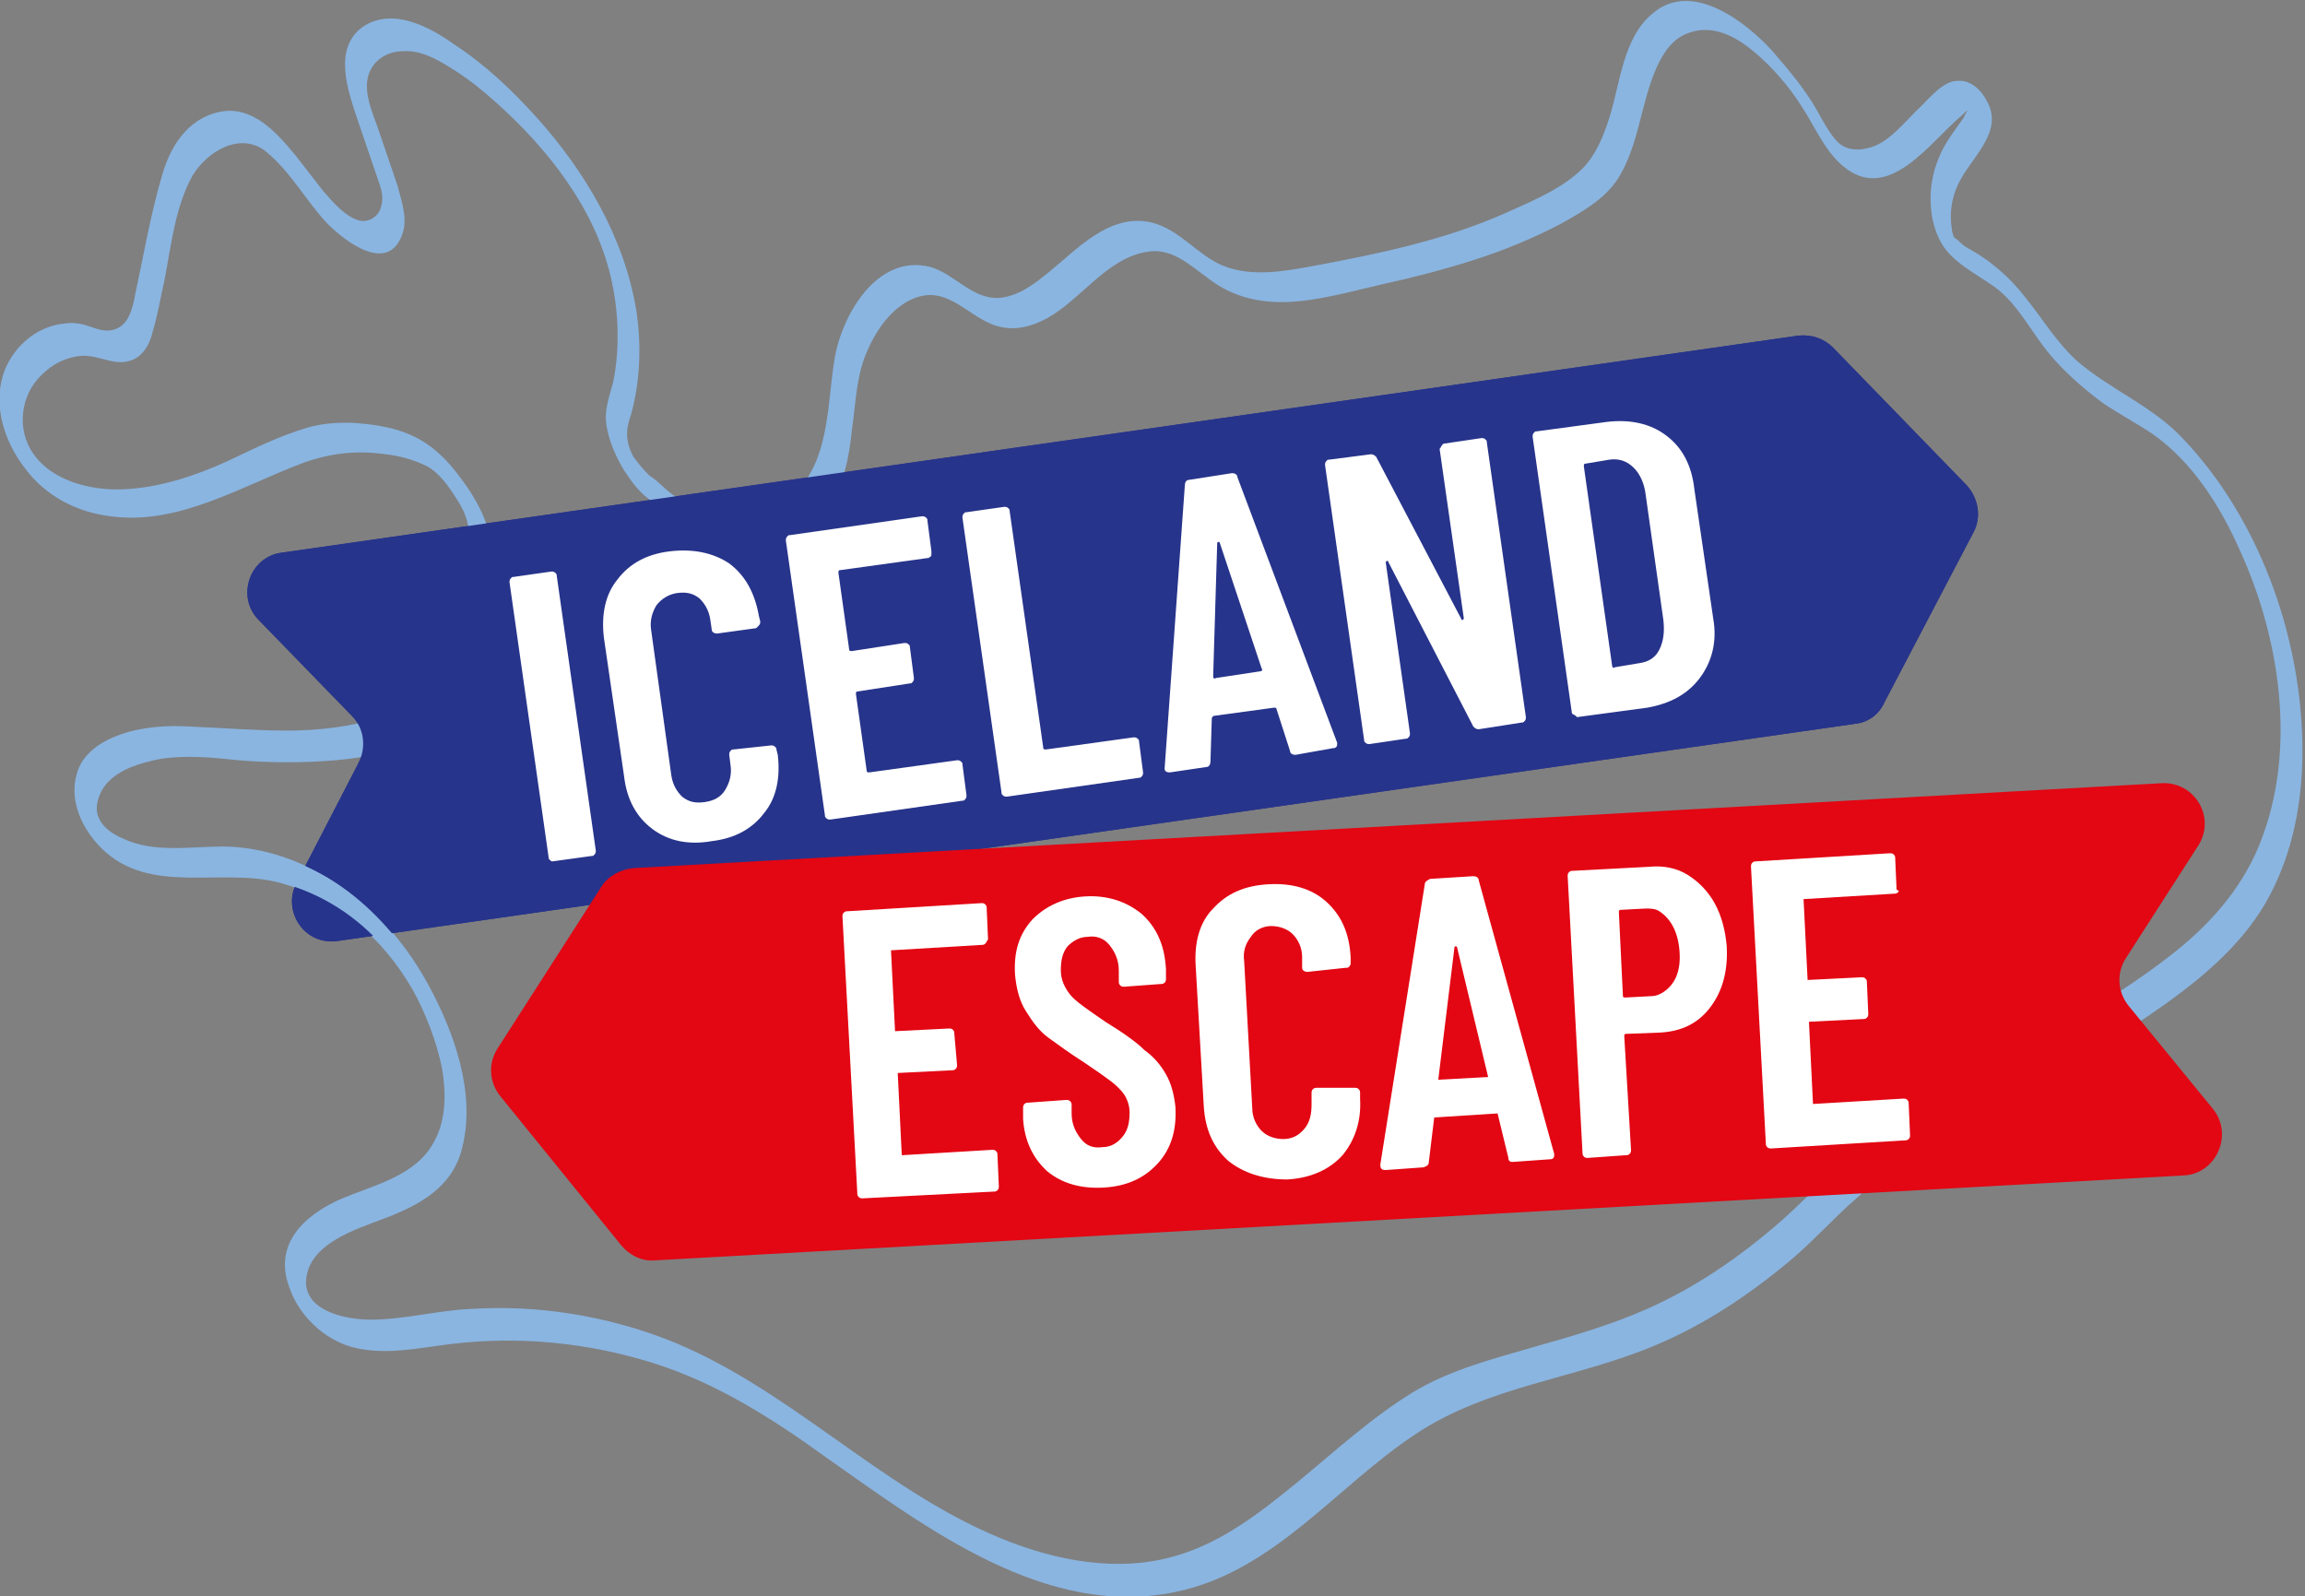 <?xml version="1.0" encoding="utf-8"?>
<!-- Generator: Adobe Illustrator 27.3.0, SVG Export Plug-In . SVG Version: 6.00 Build 0)  -->
<svg version="1.1" id="Calque_1" xmlns="http://www.w3.org/2000/svg" xmlns:xlink="http://www.w3.org/1999/xlink" x="0px" y="0px"
	 viewBox="0 0 171 118.4" style="enable-background:new 0 0 171 118.4;" xml:space="preserve">
<rect x="0" y="0" width="171" height="118.4" fill="#808080" stroke="none"/>
<style type="text/css">
	.st0{display:none;}
	.st1{display:inline;fill:#895AA1;}
	.st2{fill:#27348B;}
	.st3{fill:#8AB5E1;}
	.st4{clip-path:url(#SVGID_00000041999311693905002170000001895819953461950115_);fill:#27348B;}
	.st5{fill:#FFFFFF;}
	.st6{fill:#E30613;}
</style>
<g id="Calque_2_00000111157424818428631390000006985916822688377274_" class="st0">
	<rect x="-751.5" y="-912.7" class="st1" width="1672.2" height="4109.6"/>
	<rect x="-867.9" y="-2062.6" class="st1" width="1672.2" height="4109.6"/>
</g>
<g>
	<g>
		<g>
			<path class="st2" d="M25.1,69.8l112.5-16.1c1-0.1,1.8-0.7,2.2-1.6l6.6-12.6c0.6-1.1,0.4-2.5-0.5-3.5L136,25.8
				c-0.7-0.7-1.6-1-2.6-0.9L20.9,41c-2.4,0.3-3.4,3.3-1.7,5l6.9,7.1c0.9,0.9,1.1,2.3,0.5,3.5L22,65.5C20.9,67.6,22.6,70.2,25.1,69.8
				z"/>
		</g>
		<g>
			<path class="st3" d="M36.4,41.6c0.3-2.4-1.1-4.7-2.5-6.5s-2.9-2.9-5.2-3.4c-1.9-0.4-4-0.5-5.8,0c-2.1,0.6-4.1,1.6-6,2.5
				c-2.4,1.1-5.1,2-7.8,2.1c-2.3,0.1-5.2-0.6-6.6-2.6c-1.3-1.8-1-4.4,0.6-5.9C3.9,27,4.9,26.5,6,26.4c1.2-0.1,2.4,0.7,3.5,0.4
				c1-0.2,1.6-1.2,1.8-2.1c0.4-1.3,0.6-2.6,0.9-3.9c0.5-2.6,0.8-5.5,2.1-7.8c1.1-1.8,3.6-3.3,5.5-1.7c1.8,1.5,2.9,3.6,4.5,5.3
				c1.3,1.3,4.4,3.7,5.5,0.9c0.5-1.2,0-2.5-0.3-3.7c-0.5-1.5-1-2.9-1.5-4.4c-0.4-1.1-1-2.5-0.7-3.7s1.4-1.9,2.6-1.9
				c1.4-0.1,2.7,0.7,3.8,1.4s2.1,1.5,3.1,2.4c3.8,3.4,7.3,7.8,8.5,12.9c0.6,2.5,0.7,5.3,0.2,7.8c-0.3,1.2-0.7,2.1-0.5,3.3
				c0.2,1.2,0.7,2.3,1.3,3.3c0.6,0.9,1.3,1.9,2.3,2.4c-0.3-0.4-0.7-0.7-1-1.1c0.1,0.2,0.2,0.5,0.4,0.7s0.4,0.3,0.6,0.5
				c-0.4-0.4,0,0.2,0.1,0.2c0.2,0.2,0.3,0.3,0.5,0.4c0.8,0.6,1.6,1.2,2.5,1.6c1.6,0.8,3.6,1.1,5.4,0.8c1.8-0.3,3.4-1.3,4.4-2.8
				c1.1-1.7,1.5-3.7,1.7-5.7c0.3-2,0.3-4.1,1.2-6c0.7-1.6,2-3.4,3.8-3.9c2.2-0.6,3.6,1.4,5.5,2.1c1.4,0.5,2.7,0.2,4-0.5
				c2.5-1.4,4.4-4.4,7.3-4.9c1.9-0.4,3.3,1,4.7,2c1.7,1.3,3.7,1.8,5.9,1.7c2.3-0.1,4.7-0.8,6.9-1.3c2.3-0.5,4.6-1.1,6.8-1.8
				c2.2-0.7,4.4-1.6,6.5-2.7c1.6-0.9,3.2-1.8,4.2-3.3c1.6-2.5,1.7-5.6,2.9-8.3c0.5-1.1,1.2-2.2,2.5-2.6c1.8-0.6,3.5,0.4,4.8,1.5
				s2.5,2.5,3.4,3.9c1,1.5,1.7,3.3,3.1,4.5c3.4,2.9,6.5-1.8,8.8-3.7c0.2-0.2,0.4-0.4,0.6-0.5c0.1,0,0.5,0,0.6,0
				c-0.1-0.2-0.2-0.4-0.4-0.7c0,0.2-0.1,0.3-0.2,0.5c-0.1,0.3-0.3,0.5-0.4,0.8c-0.7,1-1.5,2-1.9,3.1c-0.8,1.9-0.8,4.4,0.2,6.2
				c0.8,1.4,2.4,2.2,3.7,3.1c1.7,1.1,2.7,3,3.9,4.6s2.8,3,4.4,4.2c1.2,0.8,2.5,1.5,3.7,2.3c3,2.1,5.1,5.5,6.5,8.7
				c3.1,6.8,4.3,15.5,1.1,22.5c-1.5,3.2-3.9,5.7-6.7,7.8c-3,2.3-6.4,4.3-9.7,6.1c-3.4,1.9-6.8,3.7-10,5.9c-1.5,1-2.9,2-4.2,3.1
				c-1.6,1.4-3.1,3-4.7,4.4c-3,2.6-6.2,4.8-9.8,6.4c-2.7,1.2-5.5,2-8.3,2.8c-3.1,0.9-6.3,1.7-9.1,3.4c-3.1,1.9-5.8,4.4-8.6,6.7
				c-2.7,2.2-5.5,4.4-8.9,5.4c-4.3,1.3-9,0.4-13.1-1.3c-9-3.7-15.8-11.3-24.9-14.8c-4.5-1.7-9.4-2.5-14.3-2.2
				c-2.5,0.1-5,0.8-7.5,0.8c-1.6,0-4.7-0.5-4.8-2.7c0-2.9,3.7-4,5.8-4.8c2.6-1,5.1-2.3,5.8-5.3c1-4-0.6-8.5-2.5-12
				c-2-3.7-5-6.9-8.8-8.7c-2-1-4.3-1.6-6.5-1.6c-2.4,0-5.1,0.5-7.4-0.6c-0.7-0.3-1.5-0.8-1.8-1.6c-0.3-0.7,0-1.6,0.4-2.2
				c0.9-1.3,2.7-1.8,4.2-2.1c1.9-0.3,3.9-0.1,5.8,0.1c2.4,0.2,4.8,0.2,7.2,0c2.3-0.2,4.6-0.7,6.7-1.6c0.9-0.4,1.5-0.7,1.7-1.7
				s0.1-2-0.3-2.9c-0.2-0.5-0.5-1-0.8-1.5c-0.3-0.4-0.6-0.8-0.7-1.3c-0.1-1,0.9-2,1.7-2.5s1.6-1,2.4-1.6
				C36.1,42.9,36.3,42.3,36.4,41.6c0.1-0.6-0.3-1.2-0.7-1.6c-0.3-0.3-0.8-0.5-0.9,0c-0.1,0.9-0.6,1.2-1.3,1.7
				c-0.9,0.6-1.9,1.1-2.7,2c-1.7,1.9-0.8,4,0.4,5.8c0.5,0.7,0.9,1.7,0.2,2.4c-0.3,0.3-0.9,0.5-1.3,0.7c-0.6,0.2-1.1,0.5-1.7,0.6
				c-2.3,0.7-4.7,1-7.1,1s-4.8-0.2-7.2-0.3c-1.7-0.1-3.5,0-5.2,0.6c-1.4,0.5-2.8,1.4-3.2,2.9c-0.6,2,0.4,4.1,1.8,5.5
				c3.6,3.6,8.9,1.4,13.3,2.6c4.3,1.2,7.6,4.1,9.8,7.9c1,1.8,1.8,3.9,2.2,5.9c0.3,1.8,0.3,3.8-0.6,5.4c-1.3,2.5-4.4,3.2-6.8,4.2
				c-2.8,1.2-5.2,3.4-3.9,6.7c0.7,2,2.5,3.7,4.5,4.3c2.5,0.7,5,0.1,7.5-0.2c5-0.6,10.1-0.1,14.9,1.4s9,4.2,13,7.1
				c7.4,5.2,16.2,11.9,25.8,9.9c7.3-1.5,11.9-7.8,17.8-11.7c5.4-3.6,11.9-4.1,17.8-6.6c3.6-1.5,6.9-3.7,9.9-6.2
				c1.7-1.4,3.2-3.1,4.9-4.6c1.3-1.2,2.8-2.2,4.2-3.2c6.5-4.3,13.7-7.4,19.9-12.1c2.8-2.1,5.4-4.6,6.9-7.7c1.7-3.4,2.3-7.3,2.2-11.1
				c-0.2-8-3.3-16.5-8.8-22.3c-2.3-2.5-5.5-3.7-8-5.9c-1.5-1.4-2.5-3.1-3.8-4.7c-0.7-0.9-1.5-1.7-2.4-2.4c-0.6-0.5-1.3-0.9-2-1.3
				c-0.3-0.2-0.6-0.6-0.9-0.7c0.3,0.1-0.1-0.1-0.1-0.1c0.1,0,0.3,0.8,0.2,0.4c0-0.3-0.2-0.6-0.2-0.9c-0.2-1.2,0-2.4,0.5-3.4
				c0.9-1.9,3.4-3.8,2.1-6.1c-0.4-0.8-1.2-1.6-2.2-1.5c-1,0-2,1.2-2.7,1.9c-1.2,1.1-2.4,2.8-4,3.1c-0.8,0.2-1.7,0.1-2.3-0.6
				c-0.6-0.7-1-1.5-1.4-2.2c-0.9-1.6-2.1-3-3.3-4.4c-2-2.2-6-5.3-8.9-2.8c-2.2,1.8-2.4,5.2-3.2,7.7c-0.4,1.3-1,2.8-2,3.8
				c-1.5,1.5-3.7,2.4-5.7,3.3c-4.5,2-9.3,3-14.1,3.9c-2.2,0.4-4.7,0.9-6.9,0c-1.9-0.8-3.2-2.7-5.3-3.2c-3.1-0.7-5.5,2-7.6,3.7
				c-1.1,0.9-2.3,1.8-3.7,1.9c-2,0.1-3.3-1.8-5.1-2.3c-4-1-6.6,3.7-7.1,6.9c-0.6,3.7-0.3,8.8-4.3,10.8c-1.6,0.8-3.5,0.8-5.1,0.3
				c-0.9-0.3-1.8-0.6-2.6-1.1c-0.7-0.5-1.3-1.3-2.1-1.6c0.3,0.4,0.7,0.7,1,1.1c-0.1-0.3-0.3-0.6-0.5-0.8c-0.1-0.1-0.7-0.7-0.3-0.3
				c-0.4-0.4-0.7-0.8-1-1.2c-0.6-1.1-0.6-2-0.2-3.1c0.7-2.5,0.8-5.2,0.4-7.8c-0.9-5.4-3.8-10.3-7.4-14.3c-1.8-2-3.8-3.9-6.1-5.4
				C31.9,2,29.1,0.5,26.9,2c-2.2,1.6-1.1,4.7-0.4,6.8c0.5,1.5,1,2.9,1.5,4.4c0.2,0.6,0.5,1.3,0.3,2c-0.1,0.7-0.7,1.2-1.4,1.2
				c-1.1-0.1-2.2-1.4-2.9-2.2c-0.7-0.9-1.4-1.8-2.1-2.7c-1.4-1.7-3.2-3.7-5.6-3.2s-3.7,2.6-4.3,4.8c-0.8,2.7-1.3,5.6-1.9,8.4
				c-0.2,1-0.4,2.5-1.5,2.9c-0.7,0.3-1.4,0-2-0.2S5.4,23.9,4.8,24c-2.2,0.2-4,1.9-4.6,3.9c-0.7,2.4,0.2,5,1.7,6.9
				c1.5,2,3.8,3.2,6.3,3.5c5.1,0.7,9.8-2.3,14.4-4c2-0.7,3.9-0.9,6-0.6c1,0.1,2.1,0.4,3.1,0.9c0.9,0.5,1.6,1.5,2.1,2.3
				c0.6,0.9,1.1,1.9,0.9,3c-0.1,0.6,0.3,1.2,0.7,1.6C35.8,41.9,36.4,42.2,36.4,41.6z"/>
		</g>
		<g>
			<g>
				<defs>
					<path id="SVGID_1_" d="M16.4,22.9v48.9h132.4V22.9H16.4z M29.5,70.2l-1,0.1c-2-2.3-4.6-4-7.6-4.8l0,0c0.1-0.2,0.1-0.4,0.2-0.5
						l0.6-1.2c0.4,0.2,0.9,0.4,1.3,0.6c2.7,1.3,4.9,3.3,6.7,5.6L29.5,70.2z"/>
				</defs>
				<clipPath id="SVGID_00000101814948920293211070000008676249250635028384_">
					<use xlink:href="#SVGID_1_"  style="overflow:visible;"/>
				</clipPath>
				<path style="clip-path:url(#SVGID_00000101814948920293211070000008676249250635028384_);fill:#27348B;" d="M25.1,69.8
					l112.5-16.1c1-0.1,1.8-0.7,2.2-1.6l6.6-12.6c0.6-1.1,0.4-2.5-0.5-3.5L136,25.8c-0.7-0.7-1.6-1-2.6-0.9L20.9,41
					c-2.4,0.3-3.4,3.3-1.7,5l6.9,7.1c0.9,0.9,1.1,2.3,0.5,3.5L22,65.5C20.9,67.6,22.6,70.2,25.1,69.8z"/>
			</g>
		</g>
	</g>
	<g>
		<path class="st5" d="M40.8,63.8c-0.1-0.1-0.1-0.1-0.1-0.2l-2.9-20.4c0-0.1,0-0.2,0.1-0.3s0.1-0.1,0.2-0.1l2.8-0.4
			c0.1,0,0.2,0,0.3,0.1s0.1,0.1,0.1,0.2l2.9,20.4c0,0.1,0,0.2-0.1,0.3s-0.1,0.1-0.2,0.1L41,63.9C40.9,63.9,40.9,63.9,40.8,63.8z"/>
		<path class="st5" d="M48.4,61.5c-1.2-0.9-1.9-2.2-2.1-3.9l-1.5-10.3c-0.2-1.7,0.1-3.2,1-4.3c0.9-1.2,2.2-1.9,3.9-2.1
			c1.7-0.2,3.2,0.1,4.4,0.9c1.2,0.9,1.9,2.2,2.2,3.9l0.1,0.4c0,0.1,0,0.2-0.1,0.3s-0.1,0.1-0.2,0.2L53.2,47c-0.2,0-0.4-0.1-0.4-0.3
			L52.7,46c-0.1-0.7-0.4-1.2-0.8-1.6c-0.5-0.4-1-0.5-1.7-0.4c-0.6,0.1-1.1,0.4-1.5,0.9c-0.3,0.5-0.5,1.1-0.4,1.8l1.5,10.8
			c0.1,0.7,0.4,1.2,0.8,1.6c0.5,0.4,1,0.5,1.7,0.4s1.2-0.4,1.5-0.9s0.5-1.1,0.4-1.8L54.1,56c0-0.1,0-0.2,0.1-0.3s0.1-0.1,0.2-0.1
			l2.8-0.3c0.1,0,0.2,0,0.3,0.1s0.1,0.1,0.1,0.2l0.1,0.4c0.2,1.7-0.1,3.2-1,4.3c-0.9,1.2-2.2,1.9-3.9,2.1
			C51.1,62.7,49.6,62.4,48.4,61.5z"/>
		<path class="st5" d="M69,41.3c-0.1,0.1-0.1,0.1-0.2,0.1l-6.5,0.9c-0.1,0-0.1,0.1-0.1,0.2l0.8,5.7c0,0.1,0.1,0.1,0.2,0.1l3.9-0.6
			c0.1,0,0.2,0,0.3,0.1c0.1,0.1,0.1,0.1,0.1,0.2l0.3,2.3c0,0.1,0,0.2-0.1,0.3s-0.1,0.1-0.2,0.1l-3.9,0.6c-0.1,0-0.1,0.1-0.1,0.2
			l0.8,5.7c0,0.1,0.1,0.1,0.2,0.1l6.5-0.9c0.1,0,0.2,0,0.3,0.1c0.1,0.1,0.1,0.1,0.1,0.2l0.3,2.3c0,0.1,0,0.2-0.1,0.3
			s-0.1,0.1-0.2,0.1l-9.8,1.4c-0.1,0-0.2,0-0.3-0.1s-0.1-0.1-0.1-0.2l-2.9-20.4c0-0.1,0-0.2,0.1-0.3s0.1-0.1,0.2-0.1l9.8-1.4
			c0.1,0,0.2,0,0.3,0.1c0.1,0.1,0.1,0.1,0.1,0.2l0.3,2.3C69.1,41.2,69.1,41.3,69,41.3z"/>
		<path class="st5" d="M74.4,59c-0.1-0.1-0.1-0.1-0.1-0.2l-2.9-20.4c0-0.1,0-0.2,0.1-0.3s0.1-0.1,0.2-0.1l2.8-0.4
			c0.1,0,0.2,0,0.3,0.1c0.1,0.1,0.1,0.1,0.1,0.2l2.5,17.6c0,0.1,0.1,0.1,0.2,0.1l6.5-0.9c0.1,0,0.2,0,0.3,0.1
			c0.1,0.1,0.1,0.1,0.1,0.2l0.3,2.3c0,0.1,0,0.2-0.1,0.3s-0.1,0.1-0.2,0.1l-9.8,1.4C74.6,59.1,74.5,59.1,74.4,59z"/>
		<path class="st5" d="M95.7,55.7l-1-3.1c0-0.1-0.1-0.1-0.2-0.1l-4.4,0.6c-0.1,0-0.2,0.1-0.2,0.2l-0.1,3.2c0,0.2-0.1,0.4-0.3,0.4
			l-2.7,0.4c-0.3,0-0.4-0.1-0.4-0.3l1.5-21c0-0.2,0.1-0.4,0.3-0.4l3.2-0.5c0.2,0,0.4,0.1,0.4,0.3l7.4,19.7v0.1
			c0,0.2-0.1,0.3-0.3,0.3L96.1,56C95.9,56,95.7,55.9,95.7,55.7z M90.2,50.3l3.3-0.5c0.1,0,0.2-0.1,0.1-0.2l-3.1-9.3
			c0-0.1-0.1-0.1-0.1-0.1s-0.1,0-0.1,0.1L90,50.2C90,50.3,90.1,50.4,90.2,50.3z"/>
		<path class="st5" d="M107,33c0.1-0.1,0.1-0.1,0.2-0.1l2.7-0.4c0.1,0,0.2,0,0.3,0.1c0.1,0.1,0.1,0.1,0.1,0.2l2.9,20.4
			c0,0.1,0,0.2-0.1,0.3s-0.1,0.1-0.2,0.1l-3.2,0.5c-0.2,0-0.3-0.1-0.4-0.2L103,41.7c0-0.1-0.1-0.1-0.1-0.1l-0.1,0.1l1.8,12.7
			c0,0.1,0,0.2-0.1,0.3s-0.1,0.1-0.2,0.1l-2.7,0.4c-0.1,0-0.2,0-0.3-0.1c-0.1-0.1-0.1-0.1-0.1-0.2l-2.9-20.4c0-0.1,0-0.2,0.1-0.3
			s0.1-0.1,0.2-0.1l3.1-0.4c0.2,0,0.3,0.1,0.4,0.2l6.3,12c0,0.1,0.1,0.1,0.1,0.1l0.1-0.1l-1.8-12.6C106.9,33.2,106.9,33.1,107,33z"
			/>
		<path class="st5" d="M116.7,53c-0.1-0.1-0.1-0.1-0.1-0.2l-2.9-20.4c0-0.1,0-0.2,0.1-0.3s0.1-0.1,0.2-0.1l5.2-0.7
			c1.7-0.2,3.2,0.1,4.4,1c1.2,0.9,1.9,2.2,2.1,4l1.4,9.6c0.3,1.7-0.1,3.2-1,4.4s-2.2,1.9-3.9,2.2l-5.2,0.7
			C116.8,53,116.7,53,116.7,53z M119.8,49.5l1.8-0.3c0.7-0.1,1.2-0.4,1.5-1s0.4-1.3,0.3-2.2l-1.3-9.2c-0.1-0.9-0.4-1.6-0.9-2.1
			s-1.1-0.7-1.8-0.6l-1.8,0.3c-0.1,0-0.1,0.1-0.1,0.2l2.1,14.8C119.6,49.5,119.7,49.6,119.8,49.5z"/>
	</g>
</g>
<g>
	<path class="st6" d="M162,87.2L48.6,93.5c-1,0.1-1.9-0.4-2.5-1.1l-9-11.1c-0.8-1-0.9-2.4-0.2-3.5l7.7-12c0.5-0.8,1.4-1.3,2.4-1.4
		l113.4-6.3c2.4-0.1,4,2.5,2.7,4.6l-5.4,8.4c-0.7,1.1-0.6,2.5,0.2,3.5l6.3,7.7C165.7,84.2,164.4,87.1,162,87.2z"/>
	<g>
		<path class="st5" d="M73.1,70c-0.1,0.1-0.2,0.1-0.3,0.1l-6.7,0.4l0,0l0.3,6l0,0l4-0.2c0.1,0,0.2,0,0.3,0.1
			c0.1,0.1,0.1,0.2,0.1,0.3L71,79c0,0.1,0,0.2-0.1,0.3c-0.1,0.1-0.2,0.1-0.3,0.1l-4,0.2l0,0l0.3,6.1l0,0l6.7-0.4
			c0.1,0,0.2,0,0.3,0.1c0.1,0.1,0.1,0.2,0.1,0.3l0.1,2.3c0,0.1,0,0.2-0.1,0.3c-0.1,0.1-0.2,0.1-0.3,0.1L64,88.9
			c-0.1,0-0.2,0-0.3-0.1s-0.1-0.2-0.1-0.3L62.5,68c0-0.1,0-0.2,0.1-0.3c0.1-0.1,0.2-0.1,0.3-0.1l9.9-0.6c0.1,0,0.2,0,0.3,0.1
			c0.1,0.1,0.1,0.2,0.1,0.3l0.1,2.3C73.2,69.8,73.2,69.9,73.1,70z"/>
		<path class="st5" d="M77.7,86.9c-1.1-1-1.7-2.3-1.8-3.9v-0.8c0-0.1,0-0.2,0.1-0.3c0.1-0.1,0.2-0.1,0.3-0.1l2.8-0.2
			c0.1,0,0.2,0,0.3,0.1c0.1,0.1,0.1,0.2,0.1,0.3v0.6c0,0.8,0.3,1.4,0.7,1.9c0.4,0.5,0.9,0.7,1.6,0.6c0.6,0,1.1-0.3,1.5-0.8
			s0.5-1.1,0.5-1.8c0-0.5-0.2-1-0.4-1.3s-0.6-0.7-1-1s-1.1-0.8-2-1.4c-1.1-0.7-1.9-1.3-2.6-1.8s-1.2-1.2-1.7-2s-0.7-1.7-0.8-2.7
			c-0.1-1.7,0.3-3,1.3-4.1c1-1,2.3-1.6,3.9-1.7c1.7-0.1,3.1,0.4,4.2,1.3c1.1,1,1.7,2.3,1.8,4.1v0.7c0,0.1,0,0.2-0.1,0.3
			C86.3,73,86.2,73,86.1,73l-2.7,0.2c-0.1,0-0.2,0-0.3-0.1C83,73,83,72.9,83,72.8V72c0-0.8-0.3-1.4-0.7-1.9c-0.4-0.5-1-0.7-1.6-0.6
			c-0.6,0-1.1,0.3-1.5,0.7c-0.4,0.5-0.5,1.1-0.5,1.8c0,0.7,0.3,1.3,0.7,1.8c0.4,0.5,1.3,1.1,2.6,2c1.3,0.8,2.3,1.5,2.9,2.1
			c0.7,0.5,1.2,1.1,1.6,1.8s0.6,1.5,0.7,2.4c0.1,1.7-0.3,3.1-1.3,4.2s-2.3,1.7-4,1.8S78.8,87.8,77.7,86.9z"/>
		<path class="st5" d="M91.1,86.1c-1.1-1-1.7-2.3-1.8-4.1l-0.6-10.4c-0.1-1.7,0.3-3.2,1.3-4.2c1-1.1,2.3-1.7,4.1-1.8
			c1.7-0.1,3.2,0.3,4.3,1.3c1.1,1,1.7,2.3,1.8,4.1v0.4c0,0.1,0,0.2-0.1,0.3c-0.1,0.1-0.1,0.1-0.3,0.1L97,72.1
			c-0.2,0-0.4-0.1-0.4-0.3V71c0-0.7-0.3-1.3-0.7-1.7c-0.4-0.4-1-0.6-1.6-0.6s-1.2,0.3-1.5,0.8c-0.4,0.5-0.6,1.1-0.5,1.8l0.6,10.9
			c0,0.7,0.3,1.3,0.7,1.7c0.4,0.4,1,0.6,1.6,0.6c0.7,0,1.2-0.3,1.6-0.8s0.5-1.1,0.5-1.8v-0.8c0-0.1,0-0.2,0.1-0.3
			c0.1-0.1,0.2-0.1,0.3-0.1h2.8c0.1,0,0.2,0,0.3,0.1c0.1,0.1,0.1,0.2,0.1,0.3v0.4c0.1,1.7-0.4,3.1-1.3,4.2c-1,1.1-2.4,1.7-4.1,1.8
			C93.7,87.5,92.2,87,91.1,86.1z"/>
		<path class="st5" d="M111.9,85.9l-0.8-3.3l0,0l-4.7,0.3l0,0l-0.4,3.3c0,0.2-0.1,0.3-0.4,0.4l-2.8,0.2c-0.3,0-0.4-0.1-0.4-0.4
			l3.3-20.8c0-0.2,0.2-0.3,0.4-0.4l3.2-0.2c0.2,0,0.4,0.1,0.4,0.3l5.6,20.3v0.1c0,0.2-0.1,0.3-0.3,0.3l-2.8,0.2
			C112,86.2,111.9,86.1,111.9,85.9z M106.7,80.1l3.7-0.2l-2.3-9.6c0-0.1-0.1-0.1-0.1-0.1s-0.1,0-0.1,0.1L106.7,80.1z"/>
		<path class="st5" d="M125.2,64.9c0.8,0.5,1.5,1.2,2,2.1s0.8,2,0.9,3.2c0.1,1.8-0.3,3.3-1.2,4.5c-0.9,1.2-2.1,1.8-3.7,1.9l-2.6,0.1
			c-0.1,0-0.1,0.1-0.1,0.2l0.5,8.4c0,0.1,0,0.2-0.1,0.3c-0.1,0.1-0.2,0.1-0.3,0.1l-2.8,0.2c-0.1,0-0.2,0-0.3-0.1
			c-0.1-0.1-0.1-0.2-0.1-0.3L116.3,65c0-0.1,0-0.2,0.1-0.3c0.1-0.1,0.2-0.1,0.3-0.1l5.7-0.3C123.4,64.2,124.4,64.4,125.2,64.9z
			 M123.4,73.6c0.9-0.6,1.3-1.6,1.2-3c-0.1-1.4-0.6-2.4-1.5-3c-0.3-0.2-0.7-0.2-1-0.2l-1.9,0.1c-0.1,0-0.1,0.1-0.1,0.2l0.3,6.2
			c0,0.1,0.1,0.1,0.2,0.1l1.9-0.1C122.8,73.9,123.1,73.8,123.4,73.6z"/>
		<path class="st5" d="M140.8,66.2c-0.1,0.1-0.2,0.1-0.3,0.1l-6.7,0.4l0,0l0.3,6l0,0l4-0.2c0.1,0,0.2,0,0.3,0.1s0.1,0.2,0.1,0.3
			l0.1,2.3c0,0.1,0,0.2-0.1,0.3c-0.1,0.1-0.2,0.1-0.3,0.1l-4,0.2l0,0l0.3,6.1l0,0l6.7-0.4c0.1,0,0.2,0,0.3,0.1s0.1,0.2,0.1,0.3
			l0.1,2.3c0,0.1,0,0.2-0.1,0.3c-0.1,0.1-0.2,0.1-0.3,0.1l-9.9,0.6c-0.1,0-0.2,0-0.3-0.1s-0.1-0.2-0.1-0.3l-1.1-20.5
			c0-0.1,0-0.2,0.1-0.3c0.1-0.1,0.2-0.1,0.3-0.1l9.9-0.6c0.1,0,0.2,0,0.3,0.1s0.1,0.2,0.1,0.3l0.1,2.3
			C140.9,66.1,140.9,66.1,140.8,66.2z"/>
	</g>
</g>
</svg>
